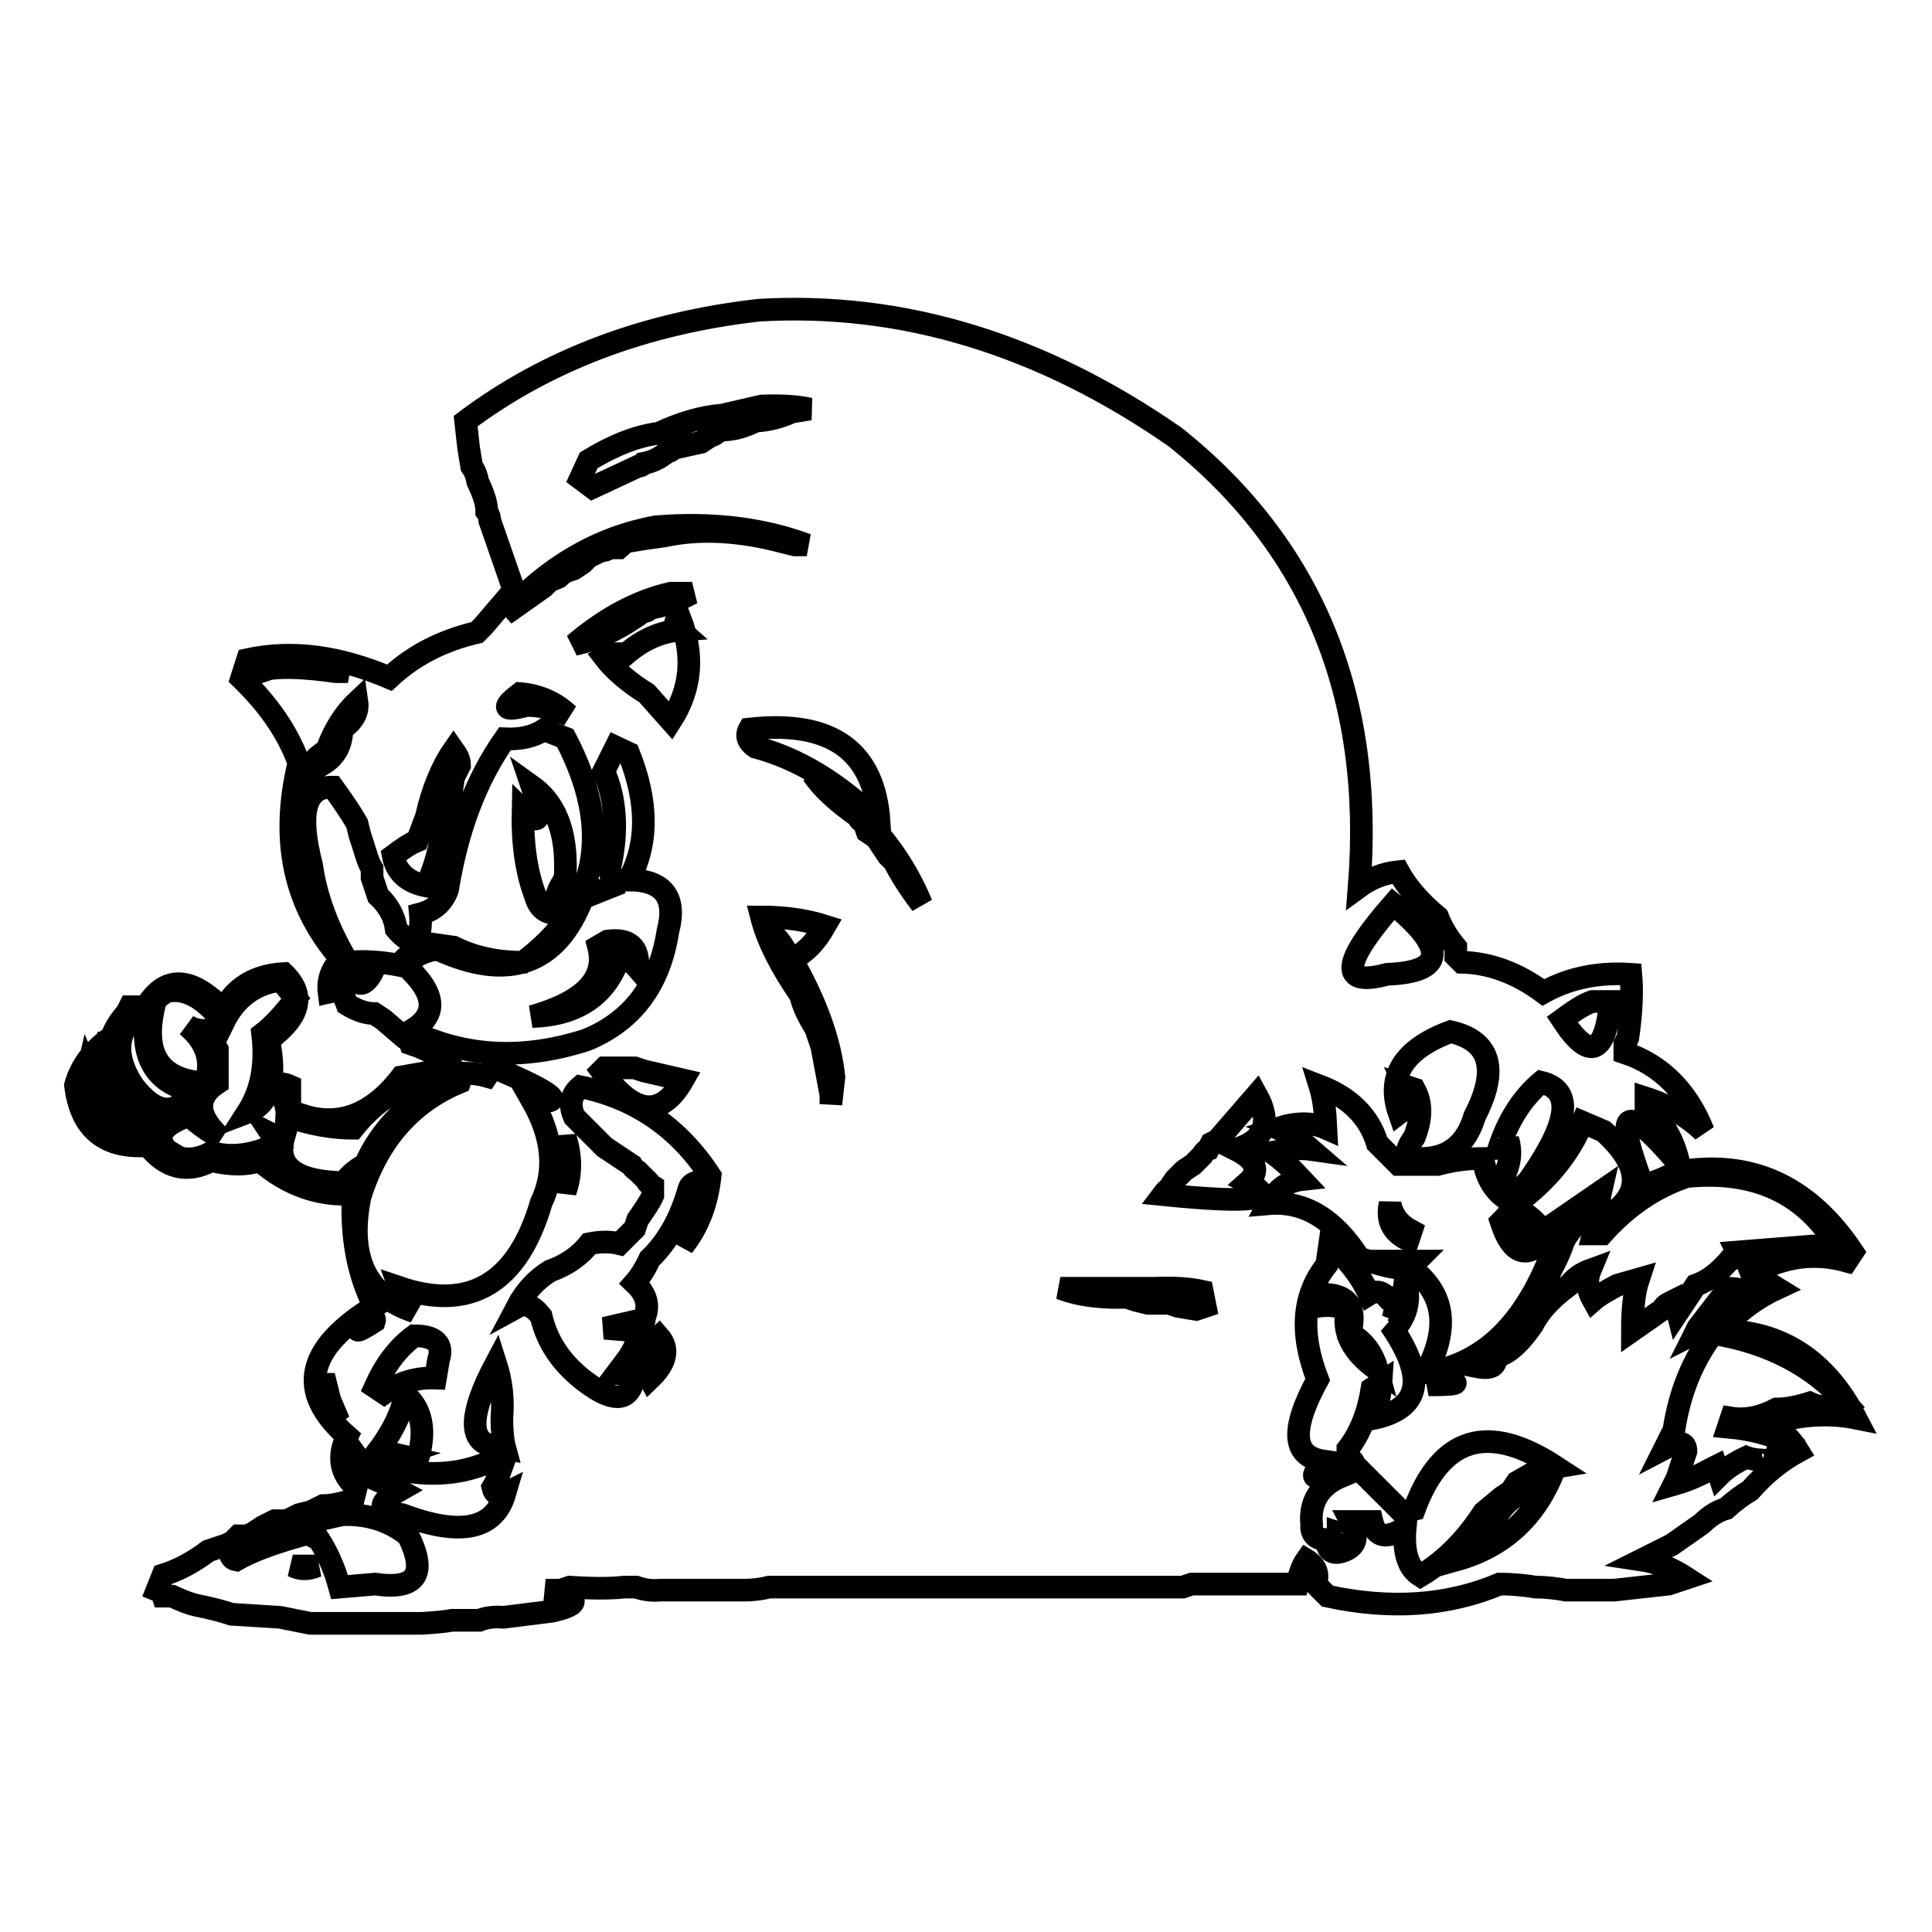 <?xml version="1.0" encoding="utf-8"?>
<!-- Svg Vector Icons : http://www.onlinewebfonts.com/icon -->
<!DOCTYPE svg PUBLIC "-//W3C//DTD SVG 1.1//EN" "http://www.w3.org/Graphics/SVG/1.1/DTD/svg11.dtd">
<svg version="1.1" xmlns="http://www.w3.org/2000/svg" xmlns:xlink="http://www.w3.org/1999/xlink" x="0px" y="0px" viewBox="0 0 256 256" enable-background="new 0 0 256 256" xml:space="preserve">
<g><g><path stroke-width="3" fill-opacity="0" stroke="#000000"  d="M61.7,55.8l0.4,3.6l0.4,2.4c0.5,0.7,0.7,1.4,0.8,2c0.7,1.5,1.2,2.8,1.2,4c0.3,0.4,0.4,0.8,0.4,1.2l3.2,9.2L64,83l-0.8,0.8c-4.7,1.1-8.5,3.1-11.6,6c-6.6-2.8-12.8-3.7-18.8-2.4L32,89.9c3.7,3.6,6.2,7.3,7.6,11.2c-2.5,10.3-0.6,18.9,5.6,26c-1.3,1.3-1.8,2.8-1.6,4.4c0.5-0.1,0.7-0.5,0.8-1.2c0.7,0.9,1.3,1.9,1.6,2.8c1.3,0.8,2.5,1.2,3.6,1.2l1.2,0.8l2.8,2.4c0.5,0.2,0.7,0.5,0.8,0.8c2.4,0.8,4.3,1.9,5.6,3.2l-6.8,1.2c-4.3,5.6-9.3,7-14.8,4.4v-3.2c-0.9-0.4-1.6-0.4-2,0c1.1,1.2,1.7,2.6,1.6,4c3.2,1.1,6.1,1.6,8.8,1.6c3.6-4.5,8-6.7,13.2-6.8c-5.6,3-9.5,6.8-11.6,11.6c-1.3,0.7-2.2,1.5-2.8,2.4c-6.4-0.1-9.1-2.1-8-6c-0.7-0.1-1.2-0.2-1.6-0.4l0.8,1.2c-3,1.5-6,2-8.8,1.2c-1.8,1-3.5,1.1-5.2,0.4c-2.4-2.1-1.8-3.8,2-5.2l0.8,0.4c1.3,1.1,2.5,1.9,3.6,2.4c-3.1-2.8-3.3-5.3-0.4-7.2v-4.4c-0.5-0.8-0.7-1.8-0.4-2.8c-1.3,0.4-2.5,0.3-3.6-0.4c2.6,2.2,3.4,4.7,2.4,7.6c-6.5-0.4-8.6-4.3-6.4-11.6c2.8-1.5,5.8-0.3,8.8,3.6c1.6-3.3,4.2-5.2,7.6-5.6l2,2.4c-1.6,2.1-3.1,3.7-4.4,4.7c0.5,4.2-0.2,7.6-2,10.4c2.9-1.1,3.9-4.3,2.8-9.6c4.2-3.1,4.9-6,2-8.8c-3.8,0.2-6.5,1.9-8,4.8c-4.1-4.3-7.5-4.6-10-0.8c-1.3,6.7,0.7,10.5,6,11.6c-2.4,3.4-5,3.1-8-0.8c-2.7-4.2-2.2-7.7,1.6-10.4h-2l-0.4,0.8c-0.9,1-1.6,2.1-2,3.2c-2.5,1.7-4.1,3.9-4.8,6.4c0.7,5.8,3.9,8.4,9.6,8c2.4,3,5.2,3.7,8.4,2c2.6,0.6,4.7,0.6,6.4,0c3.8,3.3,8,4.7,12.4,4.4c-0.3,5.6,0.6,10.6,2.8,14.9c-9.1,5.6-10.3,11.3-3.6,17.2c-1.3,2.7-0.9,5,1.2,6.8l-0.4,1.6c-1.5,0.5-2.9,0.8-4,0.8l-1.6,0.8l-1.6,0.4l-1.6,0.8h-1.6l-1.6,0.8l-1.2,0.8l-0.8,0.4h-1.2l-0.8,0.8l-0.8,0.4l-2.4,0.8c-2.1,1.6-4.1,2.6-6,3.2l-0.8,2c0.5,0.2,0.7,0.5,0.8,0.8h1.2c1.3,0.6,2.3,1,3.2,1.2c2,0.4,3.5,0.8,4.7,1.2l6.4,0.4l4,0.8h14.8c1.6-0.1,2.9-0.2,4-0.4h3.6c1-0.4,2.1-0.5,3.2-0.4l6.4-0.8c4.1-0.9,3.8-1.9-0.8-2.8h2l1.2-0.4c3,0.2,5.4,0.2,7.2,0h1.6c1.1,0.4,2.2,0.5,3.2,0.4h11.2c1.3,0,2.4-0.2,3.2-0.4h54.8l1.2-0.4h14c0.3-1.5,0.7-2.5,1.2-3.2c1.3,0.8,1.7,1.9,1.2,3.2l1.6,1.6c8.3,1.8,15.9,1.3,22.8-1.6c2,0,3.6,0.2,4.8,0.4c1.5,0,2.9,0.2,4,0.4h6.4l7.2-0.8l2.4-0.8c-2-1.3-4-2.1-6-2.4l4-2l4-2.8c1-1,2.1-1.7,3.2-2c1.1-1,2.2-1.8,3.2-2.4c2-2.3,4.2-4,6.4-5.2c-1.1-1.8-2.4-3-4-3.6c4.2-1.3,8.1-1.5,11.6-0.8c-4-7.7-10-11.6-18-11.6c2.5-2.6,5-4.4,7.6-5.6c-1.6-1-3.1-1.4-4.4-1.2c4.4-2.9,8.9-3.7,13.6-2.4l0.8-1.2c-5.6-8.4-12.9-12-22-10.8h-1c-1.8,1-3.4,1.6-4.8,2c-4-10.4-2.4-11.3,4.8-2.8c-0.7-3.3-2.2-5.8-4.4-7.6v-1.2c3.1,1,5.6,2.5,7.6,4.4c-2.1-5.3-5.6-8.8-10.4-10.4v-1.2l0.4-0.8c0.5-3.4,0.6-6.2,0.4-8.4c-4.3-0.3-8.2,0.5-11.6,2.4c-3.5-2.6-7.1-3.9-10.8-4l-0.8-0.8v-1.2c-1.1-1.3-1.9-2.7-2.4-4c-2.4-2-4.1-4-5.2-6c-2,0.2-3.7,0.9-5.2,2c2-25.2-6.2-45.1-24.4-59.6C138,45.6,119.6,40,100.6,41.1C85.5,42.8,72.5,47.7,61.7,55.8L61.7,55.8z M107.3,54.2l-2.4,0.4c-1.5,0.7-3.1,1.1-4.8,1.2C98.6,56.6,97,57,95.3,57c-0.3,0.4-0.7,0.7-1.2,0.8l-1.2,0.8l-3.6,0.8c-0.3,0.3-0.6,0.5-0.8,0.4c-1,0.9-2.1,1.4-3.2,1.6c-0.2,0.3-0.5,0.4-0.8,0.4l-6,2.8l-1.6-1.2L78,61c3.3-2,6.3-3.2,9.3-3.6c3-1.4,5.8-2.2,8.4-2.4l5.2-1.2C103.4,53.7,105.5,53.8,107.3,54.2L107.3,54.2z M106.9,72.2h-1.6l-1.6-0.4C98,70.3,92.8,70,88.1,71l-2.8,0.4l-2.4,0.4L82,72.6h-1.2C80.4,72.9,80,73,79.6,73L78,73.8l-0.8,0.8L76,75.4l-1.2,0.4L74,76.5L72.8,77L72,77.8l-5.1,3.6c5.7-6.3,12.4-10.2,20-11.6C94.3,69.2,101,70,106.9,72.2L106.9,72.2z M91.7,78.6c-2.1,1.1-4,1.8-5.6,2c-0.2,0.3-0.5,0.5-0.8,0.4c-3,2.2-6,3.7-9.2,4.4c4.1-3.5,8.4-5.8,12.8-6.8H91.7L91.7,78.6z M88.9,95.5l-3.2-3.6c-2.4-1.5-4.3-3.1-5.6-4.8c0.9-0.5,1.8-0.6,2.8-0.4c2.2-1.9,4.6-3,7.2-3.2c-0.8-0.7-0.8-1.2,0-1.6C92,86.8,91.6,91.3,88.9,95.5L88.9,95.5z M46.1,89h-1.6c-3.6-0.5-6.5-0.7-8.8-0.4c-2.9,1.1-2.9,0.7,0-1.2C39.5,87.3,42.9,87.8,46.1,89L46.1,89z M75.3,94.7c-2.1-0.8-4-1.3-5.6-1.2c-3,0.8-3.3,0.3-0.8-1.6C71.4,92.1,73.6,93.1,75.3,94.7z M45.3,96.6c0,2.5-1.2,4.2-3.6,5.2l-0.4,1.2l-1.6,4.8c-0.4-3.9,0.8-6.7,3.6-8.4c0.9-2.5,2.2-4.7,4-6.4C47.5,94.4,46.8,95.6,45.3,96.6z M74.9,97.8c6.4,12.2,4.5,22.1-5.6,29.7c-3.6,0-6.6-0.7-9.2-2l-2.8-0.4c-1.9,0.5-3.4,1.4-4.4,2.8c-2.6-0.5-4.9-0.6-6.8-0.4c-2.6-4.3-4.2-8.6-4.8-12.8c-1.8-7-0.9-10.5,2.8-10.4c1.3,1.8,2.4,3.4,3.2,4.8l0.4,1.6l0.4,1.2c0.4,1.3,0.7,2.4,1.2,3.2v1.2l0.8,2.4c1.4,1.3,2.2,2.8,2.4,4.4c0.9,1.1,1.9,1.7,2.8,2c0.4-1.6,0.5-2.9,0.4-4c1.9-0.5,3-1.6,3.6-3.2c1.3-8,3.8-14.6,7.6-20c2.1,0.1,3.8-0.3,5.2-1.2L74.9,97.8z M116.5,109c-5.3-5.2-10.7-8.5-16.4-10c-1-0.7-1.3-1.5-0.8-2.4C110.2,95.4,115.9,99.5,116.5,109z M83.3,99.8c2.6,6.5,2.6,12.1,0,16.8c4.6,0,6.4,2.3,5.2,6.8c-1.1,7.1-4.7,11.9-10.8,14.4c-8.4,2.7-16.1,2.3-23.3-1.2c3.7-2.1,3.4-5-0.8-8.8c1.5-1.2,2.9-1.9,4.4-2c9.4,4.3,15.8,2,19.2-6.8l4-1.6l-0.4-2.4c1.1-4.9,0.8-9.2-0.8-12.8l1.6-3.2L83.3,99.8z M60.9,101.4l-0.8,1.6l-0.4,2.8l-0.8,2.8c-0.5,3.5-1.3,6.4-2.4,8.8c-2.6-0.5-4-1.9-4.4-4c1.2-0.9,2.2-1.6,3.2-2l1.2-3.2c0.8-3.5,2-6.5,3.6-8.8C60.6,100.1,60.9,100.7,60.9,101.4L60.9,101.4z M122.1,119.8c-1.6-2.1-2.8-4-3.6-5.6l-0.8-0.8l-1.6-2.4l-1.2-0.8l-0.4-1.2c-0.5-0.2-0.7-0.5-0.8-0.8c-2.7-1.9-4.7-3.7-6-5.6C114.7,107.5,119.4,113.2,122.1,119.8L122.1,119.8z M69.3,107.4c-0.1,4.2,0.4,8,1.6,11.2c0.4,1.5,1.2,2.3,2.4,2.4c0.1-1.5,0.5-2.8,1.2-4v2.8c1.2-7.6-0.1-12.8-4-15.6C72,108.6,71.5,109.6,69.3,107.4L69.3,107.4z M183.8,129.1c-6.3,1.7-6.1-1.4,0.8-9.3C191.8,125.7,191.5,128.8,183.8,129.1z M109.3,122.7c-1.2,2.1-2.6,3.6-4.4,4.4c3.2,5.6,5.1,10.8,5.6,15.6l-0.4,3.6v-1.2l-1.2-6.4l-0.8-2.4c-1-1.6-1.7-3-2-4.4c-2.7-3.9-4.4-7.3-5.2-10.4C104.3,121.5,107.1,122,109.3,122.7L109.3,122.7z M104.5,126.7c-0.7-1.4-1.5-2.5-2.4-3.2L104.5,126.7z M79.3,125.4c1.1,4.2-1.8,7.3-8.8,9.3c6-0.2,9.9-2.8,11.6-8c1,0.4,1.8,0.9,2.4,1.6c0.2-2.8-1.1-4-4-3.6L79.3,125.4z M49.6,128.3c-1.3,2.8-2.5,2.7-3.6-0.4L49.6,128.3z M213.4,132.7c-0.7,7.1-2.8,7.9-6.4,2.4c1.5-1.1,2.8-2,4-2.4H213.4z M195.4,147.9c-1.1,3.7-3.4,5.5-6.8,5.6c-2.3,0.1-2.7-0.8-1.2-2.8c1-2.5,1-4.6,0-6.4l-1.2-0.4c0.7,1.5,0.4,2.7-0.8,3.6c-1.7-4.9,0.6-8.5,6.8-10.8C197.5,137.9,198.6,141.7,195.4,147.9L195.4,147.9z M15.2,138.2c-0.1,5.2,2.1,8.4,6.8,9.6c0.1,0.7-0.1,1.2-0.4,1.6c-7.2-1.4-9.8-5.1-7.6-11.2H15.2L15.2,138.2z M70.5,145.8c2.8,4.9,3.2,9.4,1.2,13.6c-3.1,10.6-9.4,14.4-18.8,11.2c0.5,1.4,1.2,2.5,2,3.2c-6.4-2.1-8.8-7.2-7.2-15.2c2.3-7.4,6.7-12.5,13.2-15.2l0.4-1.2c1.4,0,2.5,0.2,3.2,0.4l0.8-1.2C73.6,144.9,75.3,146.4,70.5,145.8L70.5,145.8z M80.1,141.5h4l1.2,0.4l5.2,1.2c-2.9,5.1-6.5,4.7-10.8-1.2L80.1,141.5z M19.2,150.7c-6.5,0-9-2.9-7.6-8.8C13.2,145.8,15.8,148.7,19.2,150.7z M203,155.8c-1.3,2-2.8,2.4-4.4,1.2c1.4-2.1,1.8-4.1,1.2-6c-0.1,0.8-0.5,1.2-1.2,1.2c1.2-3.7,3.1-6.7,5.6-8.8C208.4,144.4,208,148.5,203,155.8L203,155.8z M94.1,155.8c-0.4,3.7-1.6,6.8-3.6,9.3c1-2.9,1.6-5.7,1.6-8.4c-0.5,0.2-0.7,0.5-0.8,0.8c-1.1,3.9-2.8,7-5.2,9.3c-0.6,1.3-1.3,2.4-2,3.2c1.6,1.5,2,3.1,1.2,4.8l-5.2,1.2l4.8,0.4c-0.5,1.6-1.2,3-2,4l-1.2,1.6h2.4c-0.4,3.3-2.1,3.9-5.2,2c-3.9-2.5-6.3-5.7-7.2-9.6c-1.1-1.4-2.1-1.8-3.2-1.2c1.1-2.1,2.6-3.7,4.4-4.8c2.3-0.8,4-2.1,5.2-3.6c1.5-0.3,2.8-0.3,4,0l2-2l0.4-1.2c0.9-1.3,1.6-2.3,2-3.2v-1.2c-0.5-0.3-0.8-0.6-0.8-0.8l-1.2-1.2c-0.5-0.3-0.7-0.6-0.8-0.8l-1.2-0.8l-2.4-1.6l-4-4c-0.7-1.6-0.5-2.9,0.8-4C84.3,145.5,90,149.5,94.1,155.8L94.1,155.8z M182.5,151.5l2.8,2.8h5.2c2.2-0.6,4.2-0.8,6-0.8c0.5,3.1,2,5.1,4.4,6c4.2-3.1,7.1-6.7,8.8-10.8l2.8,1.2c5.2,4.7,5.2,8.6,0,11.6c-0.6-1.1-0.7-2.3-0.4-3.6l-6.4,4.4l0.8,1.2c-3.6,11.2-9.5,17.3-17.6,18.4c3.1-5.7,2.6-10.3-1.6-13.6c-0.1-0.4,0-0.8,0.4-1.2h-2.4c1.5,1.3-0.3,1.2-5.2-0.4c-3.3-5.2-7.3-7.6-12-7.2c1.1-2,2.6-3,4.4-3.2c-1.4-1.5-2.7-2.7-4-3.6c2-0.4,3.8-0.6,5.2-0.4c-1.5-1.3-3-2.2-4.4-2.8c2.5-0.8,4.6-0.8,6.4,0c-0.1-2.2-0.3-4-0.8-5.6C178.8,145.4,181.4,147.9,182.5,151.5L182.5,151.5z M163.7,152.3c2.8,1.4,3.3,2.9,1.6,4.4c4.4,2.3,0.7,2.8-11.2,1.6c0.3-0.4,0.6-0.7,0.8-0.8l0.8-1.2l1.2-1.2l1.2-0.8l1.2-1.2c0.2-0.4,0.5-0.7,0.8-0.8l0.4-0.8l0.8-0.4l5.2-6C168.5,148.7,167.6,151.1,163.7,152.3L163.7,152.3z M74.9,157.9c-0.3-2.8-0.3-5.3,0-7.2C75.7,153.2,75.7,155.6,74.9,157.9z M243.4,165.1h-3.2l-10,0.8l0.4,0.8h-1.2c-1.5,1.8-3,3-4.7,3.6l-2.4,3.6l-0.4-1.6l-0.8,0.4c-0.4,0.2-0.7,0.5-0.8,0.8l-4,2.8c0-2.7,0.2-5,0.8-6.8l-2.8,0.8c-1.3,0.7-2.4,1.3-3.2,2c-0.8-1.4-0.9-2.8-0.4-4c-1.1,0.4-2,1-2.8,2c-2.3,1.7-3.9,3.4-4.8,5.2c-1.3,1.9-2.6,3.3-4,4l0.4-1.2l0.8-0.4c2.5-3.7,4.2-6.9,5.2-9.6c0.7-1.3,1.3-2.6,1.6-3.6l0.4-0.8c1-1.3,1.6-2.3,2-3.2c1.7-0.7,2.2,0.3,1.6,2.8h1.2c3.3-3.7,7-6.2,11.2-7.6C232.5,155,239.2,158.1,243.4,165.1L243.4,165.1z M186.6,164.3l0.4-1.2c-1.5-0.8-2.5-2-2.8-3.6C183.7,161.7,184.5,163.3,186.6,164.3L186.6,164.3z M198.9,161.9c1.5,4.6,3.7,5.1,6.4,1.6l-0.8-0.4c-1.2-1.5-2.6-2.6-4-3.2C200,160.7,199.5,161.3,198.9,161.9L198.9,161.9z M200.6,163v-1.2C202.5,162.6,202.5,163,200.6,163z M181.4,171.5c0.8-0.5,1.7-0.4,2.4,0.4c1.1-0.1,1.3,0.8,0.8,2.8c1-1.7,1.5-3.5,1.6-5.2c0.7,2.5,0.3,4.6-1.2,6.4l-0.8-0.4c4.9,7.1,4.1,11.2-2.4,12.5c0.7-1.5,1.1-3.1,1.2-4.8l-1.2,0.8c-0.5,3.1-1.5,5.8-3.2,8v1.2c0.5,0.2,0.8,0.4,0.8,0.8l6.4,6.4l1.6-0.4c3.6-9.7,9.8-11.5,18.8-5.6l-2.4,0.4l-2.8,1.6l-0.8,1.2l-1.2,0.8l-2.4,2c-2.4,3.7-5.2,6.5-8.4,8.4c-1.6-1-2.3-3.1-2-6.4c-2.5,1.6-3.9,1.3-4.4-0.8H179c1.1,2.1,0.7,3.4-1.2,4c-1.3,0.4-2-0.2-2-1.6c-1.4,0-2.1-0.7-2-2c-0.3-3,1.1-5.2,4-6.4l-1.2-0.8c-2.8,1.5-3.2,1.1-1.2-1.2c-4.2-0.6-4.4-4.2-0.8-10.8c-2.4-6.2-2-11.2,1.2-15.2l0.4-2.8C178.5,166.8,180.3,169,181.4,171.5L181.4,171.5z M144.9,170.7h8c2.5-0.1,4.6,0,6.4,0.4l0.4,2l-1.2,0.4l-2.4-0.4l-1.2-0.4h-2.8l-1.6-0.4l-1.2-0.4c-3.3,0.1-6.2-0.2-8.8-1.2L144.9,170.7L144.9,170.7z M229.3,173.5l0.8-1.2l-0.8,0.4c-1.5,1.9-3.1,3.2-4.7,4l0.4-0.8l4-5.2C232.1,170.8,232.3,171.7,229.3,173.5L229.3,173.5z M174.5,173.1c1.5-0.2,2.8-0.1,4,0.4c-0.7,3,0.7,5.7,4,8c-0.6-2.2-1.8-3.8-3.6-4.8c0.9-3.5-0.3-5.2-3.6-5.2C174.8,172,174.6,172.5,174.5,173.1L174.5,173.1z M49.6,175.1c-2.8,1.8-2.9,1.5-0.4-0.8C49.6,174.6,49.7,174.8,49.6,175.1z M244.6,185.9c-1.7,0.7-3.3,0.7-4.8,0c-1.6,0.5-3.1,0.8-4.4,0.8c-2.1,1.1-4.1,1.5-6,1.2l-0.4,1.2c3.2,0.3,5.7,1,7.6,2c-0.8,0.7-1.6,1-2.4,0.8c0.9,0.4,1,0.9,0.4,1.6c-1.3,0-2.4-0.1-3.2-0.4c-1.5,0.7-2.7,1.5-3.6,2.4l-0.4-1.2l-0.8,0.4c-1.8,1-3.4,1.6-4.8,2l0.4-0.8l1.2-3.6c0-1.3-0.9-1.4-2.8-0.4l1.2-2.4c0.8-5.2,2.6-9.4,5.2-12.8C234.4,177.9,240.3,181,244.6,185.9L244.6,185.9z M58.1,180.2l-0.4,2.4c-2.5-0.1-4.8,0.6-6.8,2l-1.2-0.8c1.3-2.9,3-5.2,5.2-6.8C57.7,177,58.8,178.1,58.1,180.2L58.1,180.2z M86.1,182.7c-1.1-2-0.7-3.9,1.2-5.6C88.7,178.7,88.3,180.6,86.1,182.7z M195.7,181.1l2.4-1.6C198.5,180.9,197.7,181.5,195.7,181.1z M66.5,187.9c0,1.5,0.1,2.9,0.4,4l-2-0.4c-2.8-0.8-2.6-4.4,0.8-10.8C66.5,183.2,66.7,185.6,66.5,187.9L66.5,187.9z M43.7,185.5l1.2,2.8c-1.9-1.7-2.6-3.7-2-6L43.7,185.5z M189.3,183.5l2-0.8C193.9,183.3,193.2,183.5,189.3,183.5z M55.3,193.5l-2.8,1.2c4.7,1,9,0.6,12.8-1.2l1.2,0.8c-0.4,1.1-0.7,2-1.2,2.8c0.2,0.9,0.8,1.2,1.6,0.8c-1.4,4.8-5.9,5.7-13.6,2.8c-3.3-0.4-3.4-1.5-0.4-3.2c-3.6-1.9-3.6-3.5,0-4.7c-1.3-0.3-2.3-0.3-3.2,0c2.1-2.7,3.5-5.4,4-8C55.9,186.7,56.5,189.6,55.3,193.5L55.3,193.5z M48.5,195.5c-1.6-0.7-2.3-1.9-2-3.6C47.4,193.1,48.1,194.3,48.5,195.5z M193,206.7c1.1-1.9,2.5-3.2,4.4-4c1.4-3.4,3.7-5.3,6.8-5.6l1.6-2C203.4,201.1,199.1,205,193,206.7L193,206.7z M54.1,203.5c2.5,5.1,1.1,7.2-4.4,6.4l-4.7,0.4c-0.7-2.6-1.7-4.7-2.8-6.4c-1.3-0.4-1.6-1-1.2-2l0.8-0.4l3.6-0.8C48.9,200.6,51.8,201.6,54.1,203.5L54.1,203.5z M39.7,203.5c-3.5,1-6.3,2-8.4,3.2c-0.5-0.1-0.7-0.4-0.8-0.8l2.8-1.2l5.2-2L39.7,203.5z M178.5,203.5l-1.2-0.4C177.3,204.8,177.7,205,178.5,203.5z M42,207.5c-1.2,0.5-2.2,0.5-3.2,0H42z"/></g></g>
</svg>
